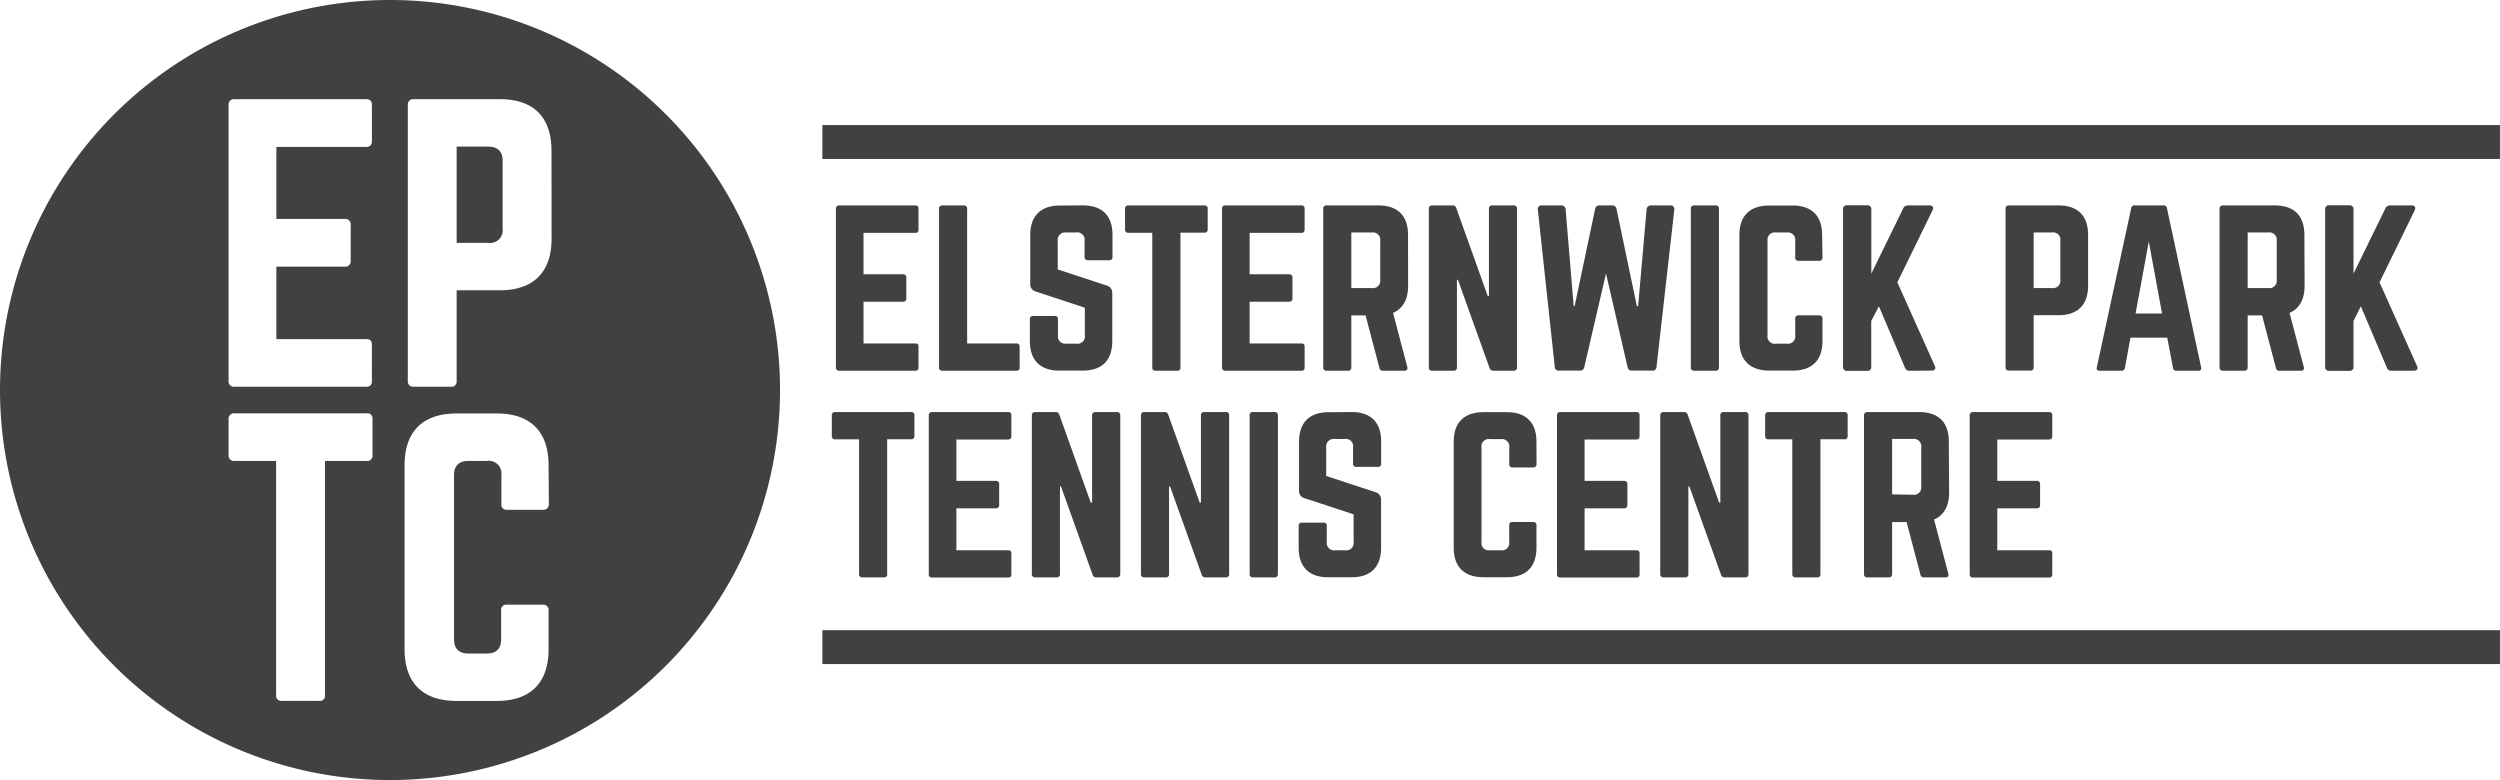 <svg xmlns="http://www.w3.org/2000/svg" viewBox="0 0 590.61 184.28"><defs><style>.cls-1{fill:#414141;}</style></defs><title>EPTC_FULL_DG</title><g id="Layer_2" data-name="Layer 2"><g id="Layer_1-2" data-name="Layer 1"><path class="cls-1" d="M92.14,0a92.14,92.14,0,1,0,92.14,92.14A92.14,92.14,0,0,0,92.14,0ZM54,24.79a1.23,1.23,0,0,1,1.27-1.36H86.5c1,0,1.36.51,1.36,1.36v8.49c0,.85-.34,1.44-1.36,1.44H65.29v17H81.49a1.27,1.27,0,0,1,1.36,1.44v8.4A1.28,1.28,0,0,1,81.49,63H65.29V80.12H86.5c1,0,1.36.42,1.36,1.36V90c0,.85-.34,1.36-1.36,1.36H55.27A1.23,1.23,0,0,1,54,90Zm34,82.74a1.21,1.21,0,0,1-1.36,1.36H76.77v55.33a1.18,1.18,0,0,1-1.36,1.36H66.59a1.21,1.21,0,0,1-1.36-1.36V108.89H55.38A1.25,1.25,0,0,1,54,107.53V99a1.25,1.25,0,0,1,1.36-1.36H86.61A1.21,1.21,0,0,1,88,99Zm41.66,11.54a1.25,1.25,0,0,1-1.36,1.36h-8.49a1.21,1.21,0,0,1-1.36-1.36v-6.79a3,3,0,0,0-3.39-3.39h-4.41c-2.29,0-3.39,1.19-3.39,3.39V151c0,2.29,1.19,3.39,3.39,3.39H115c2.21,0,3.39-1.1,3.39-3.39v-6.79a1.21,1.21,0,0,1,1.36-1.36h8.49a1.25,1.25,0,0,1,1.36,1.36v9.16c0,8-4.33,12.22-12.22,12.22h-9.5c-8,0-12.3-4.24-12.3-12.22V109.9c0-8,4.33-12.22,12.3-12.22h9.5c7.89,0,12.22,4.24,12.22,12.22Zm.65-62.71c0,7.89-4.24,12.22-12.22,12.22H107.88V90a1.21,1.21,0,0,1-1.36,1.36H97.7A1.25,1.25,0,0,1,96.34,90V24.79a1.25,1.25,0,0,1,1.36-1.36h20.37c8,0,12.22,4.24,12.22,12.22Z"/><path class="cls-1" d="M115.35,34.64h-7.47V57.38h7.47A3,3,0,0,0,118.74,54V38C118.74,35.82,117.64,34.64,115.35,34.64Z"/><path class="cls-1" d="M217,54.19c0,.49-.2.83-.78.83H204v9.77h9.33a.73.73,0,0,1,.78.83v4.83a.73.73,0,0,1-.78.83H204v9.86h12.21c.59,0,.78.24.78.78v4.88c0,.49-.2.78-.78.78h-18a.71.71,0,0,1-.73-.78V49.31a.71.71,0,0,1,.73-.78h18c.59,0,.78.29.78.78Z"/><path class="cls-1" d="M228.48,81.14H240.1a.7.7,0,0,1,.78.78v4.88a.68.68,0,0,1-.78.78H222.62a.7.7,0,0,1-.78-.78V49.31a.72.72,0,0,1,.78-.78h5.08a.7.7,0,0,1,.78.78Z"/><path class="cls-1" d="M255.82,48.52c4.59,0,7,2.44,7,7v5.18a.7.7,0,0,1-.78.78H257a.72.72,0,0,1-.78-.78V56.92a1.73,1.73,0,0,0-2-2h-2.34a1.77,1.77,0,0,0-2,2v6.74l11.62,3.81a1.79,1.79,0,0,1,1.27,1.81V80.56c0,4.59-2.44,7-7,7h-5.47c-4.54,0-7-2.44-7-7V75.43a.7.7,0,0,1,.78-.78h5.08a.68.68,0,0,1,.78.78v3.76a1.75,1.75,0,0,0,2,2h2.34a1.73,1.73,0,0,0,2-2V72.69l-11.57-3.81a1.74,1.74,0,0,1-1.32-1.81V55.56c0-4.59,2.49-7,7-7Z"/><path class="cls-1" d="M284.53,48.52a.7.7,0,0,1,.78.78v4.88a.7.7,0,0,1-.78.78h-5.66V86.81a.68.68,0,0,1-.78.78H273a.7.7,0,0,1-.78-.78V55h-5.66a.72.72,0,0,1-.78-.78V49.31a.72.72,0,0,1,.78-.78Z"/><path class="cls-1" d="M308.21,54.19c0,.49-.2.83-.78.83H295.22v9.77h9.33a.73.73,0,0,1,.78.83v4.83a.73.73,0,0,1-.78.83h-9.33v9.86h12.21c.59,0,.78.24.78.78v4.88c0,.49-.2.78-.78.78h-18a.71.71,0,0,1-.73-.78V49.31a.71.71,0,0,1,.73-.78h18c.59,0,.78.29.78.78Z"/><path class="cls-1" d="M332.66,67.47c0,3.27-1.22,5.42-3.56,6.45l3.37,12.79c.15.59-.15.88-.68.88h-5.08a.77.77,0,0,1-.83-.68l-3.27-12.4h-3.37v12.3a.72.72,0,0,1-.78.78h-5.08a.72.72,0,0,1-.78-.78V49.31a.72.72,0,0,1,.78-.78h12.26c4.59,0,7,2.44,7,7Zm-8.59.59a1.75,1.75,0,0,0,2-2V56.92a1.75,1.75,0,0,0-2-2h-4.83V68.06Z"/><path class="cls-1" d="M357.61,48.52a.72.72,0,0,1,.78.78v37.5a.72.72,0,0,1-.78.78h-4.83a.84.84,0,0,1-.88-.63L344.43,66.1h-.24v20.7a.7.7,0,0,1-.78.78h-5.08a.72.72,0,0,1-.78-.78V49.31a.72.72,0,0,1,.78-.78h4.83a.84.84,0,0,1,.88.63l7.42,20.75h.29V49.31a.7.7,0,0,1,.78-.78Z"/><path class="cls-1" d="M394.62,48.52a.86.86,0,0,1,.93,1l-4.2,37.11a.9.9,0,0,1-1,.93h-4.79a1,1,0,0,1-1.07-.88l-5.08-22.07-5.13,22.12a1,1,0,0,1-1.07.83H368.3a.9.9,0,0,1-1-.93l-4-37.11a.86.86,0,0,1,.93-1h4.64a1,1,0,0,1,1,.93l1.9,22.85H372l4.83-22.9a1,1,0,0,1,1.07-.88h2.93a1,1,0,0,1,1.07.88l4.79,22.9H387l2-22.85a1,1,0,0,1,1-.93Z"/><path class="cls-1" d="M405.31,48.52a.72.72,0,0,1,.78.78v37.5a.72.72,0,0,1-.78.78h-5.08a.7.7,0,0,1-.78-.78V49.31a.7.7,0,0,1,.78-.78Z"/><path class="cls-1" d="M430.55,60.83a.72.72,0,0,1-.78.78h-4.88a.7.7,0,0,1-.78-.78V56.92a1.75,1.75,0,0,0-2-2h-2.54a1.73,1.73,0,0,0-2,2V79.19a1.73,1.73,0,0,0,2,2h2.54a1.73,1.73,0,0,0,2-2V75.28a.7.7,0,0,1,.78-.78h4.88a.72.72,0,0,1,.78.78v5.27c0,4.59-2.49,7-7,7H418c-4.59,0-7.08-2.44-7.08-7v-25c0-4.59,2.49-7,7.08-7h5.47c4.54,0,7,2.44,7,7Z"/><path class="cls-1" d="M451.15,87.59a1.08,1.08,0,0,1-1.12-.73l-6.15-14.5-1.81,3.47V86.61a.88.88,0,0,1-1,1H436.4a.88.88,0,0,1-1-1V49.5a.88.88,0,0,1,1-1h4.69a.88.88,0,0,1,1,1V64.64l7.52-15.38a1.16,1.16,0,0,1,1.12-.73h5.13c.73,0,1,.49.68,1.17l-8.3,17,8.84,19.73c.34.63,0,1.12-.73,1.12Z"/><path class="cls-1" d="M473.8,49.31a.72.72,0,0,1,.78-.78H486.3c4.59,0,7,2.44,7,7V67.47c0,4.54-2.44,7-7,7h-5.86v12.3a.7.7,0,0,1-.78.78h-5.08a.72.72,0,0,1-.78-.78Zm10.94,18.75a1.75,1.75,0,0,0,2-2V56.92a1.73,1.73,0,0,0-2-2h-4.3V68.06Z"/><path class="cls-1" d="M514.13,87.59a.75.75,0,0,1-.78-.68L512,79.77h-8.69L502,86.9a.75.75,0,0,1-.78.68H496c-.54,0-.78-.29-.63-.83l8.11-37.55a.76.76,0,0,1,.83-.68h6.79a.76.76,0,0,1,.83.68L520,86.76c.1.54-.1.83-.68.83Zm-6.49-30.52-3.12,17h6.25Z"/><path class="cls-1" d="M544.45,67.47c0,3.27-1.22,5.42-3.56,6.45l3.37,12.79c.15.59-.15.88-.68.88h-5.08a.77.77,0,0,1-.83-.68l-3.27-12.4H531v12.3a.72.72,0,0,1-.78.78h-5.08a.72.72,0,0,1-.78-.78V49.31a.72.72,0,0,1,.78-.78h12.26c4.59,0,7,2.44,7,7Zm-8.59.59a1.75,1.75,0,0,0,2-2V56.92a1.75,1.75,0,0,0-2-2H531V68.06Z"/><path class="cls-1" d="M565,87.59a1.08,1.08,0,0,1-1.12-.73l-6.15-14.5L556,75.82V86.61a.88.88,0,0,1-1,1H550.3a.88.88,0,0,1-1-1V49.5a.88.88,0,0,1,1-1H555a.88.88,0,0,1,1,1V64.64l7.52-15.38a1.16,1.16,0,0,1,1.12-.73h5.13c.73,0,1,.49.68,1.17l-8.3,17L571,86.46c.34.63,0,1.12-.73,1.12Z"/><path class="cls-1" d="M215.25,97.34a.7.7,0,0,1,.78.78V103a.7.7,0,0,1-.78.78h-5.66v31.84a.68.68,0,0,1-.78.78h-5.08a.7.7,0,0,1-.78-.78V103.79h-5.66a.72.72,0,0,1-.78-.78V98.13a.72.72,0,0,1,.78-.78Z"/><path class="cls-1" d="M238.93,103c0,.49-.2.83-.78.83H225.94v9.77h9.33a.73.73,0,0,1,.78.83v4.83a.73.73,0,0,1-.78.83h-9.33V130h12.21c.59,0,.78.24.78.78v4.88c0,.49-.2.78-.78.78h-18a.71.71,0,0,1-.73-.78V98.13a.71.71,0,0,1,.73-.78h18c.59,0,.78.29.78.78Z"/><path class="cls-1" d="M263.88,97.34a.72.72,0,0,1,.78.78v37.5a.72.72,0,0,1-.78.78H259a.84.84,0,0,1-.88-.63l-7.47-20.85h-.24v20.7a.7.7,0,0,1-.78.78h-5.08a.72.72,0,0,1-.78-.78V98.13a.72.72,0,0,1,.78-.78h4.83a.84.84,0,0,1,.88.63l7.42,20.75H258V98.13a.7.7,0,0,1,.78-.78Z"/><path class="cls-1" d="M289.6,97.34a.72.72,0,0,1,.78.78v37.5a.72.72,0,0,1-.78.78h-4.83a.84.84,0,0,1-.88-.63l-7.47-20.85h-.24v20.7a.7.7,0,0,1-.78.78h-5.08a.72.72,0,0,1-.78-.78V98.13a.72.72,0,0,1,.78-.78h4.83A.84.84,0,0,1,276,98l7.42,20.75h.29V98.13a.7.7,0,0,1,.78-.78Z"/><path class="cls-1" d="M301.12,97.34a.72.72,0,0,1,.78.78v37.5a.72.72,0,0,1-.78.78H296a.7.7,0,0,1-.78-.78V98.13a.7.7,0,0,1,.78-.78Z"/><path class="cls-1" d="M319.29,97.34c4.59,0,7,2.44,7,7v5.18a.7.7,0,0,1-.78.78h-5.08a.72.72,0,0,1-.78-.78v-3.81a1.73,1.73,0,0,0-2-2h-2.34a1.77,1.77,0,0,0-2,2v6.74L325,116.29a1.79,1.79,0,0,1,1.27,1.81v11.28c0,4.59-2.44,7-7,7h-5.47c-4.54,0-7-2.44-7-7v-5.13a.7.7,0,0,1,.78-.78h5.08a.68.68,0,0,1,.78.78V128a1.75,1.75,0,0,0,2,2h2.34a1.73,1.73,0,0,0,2-2v-6.49l-11.57-3.81a1.74,1.74,0,0,1-1.32-1.81V104.38c0-4.59,2.49-7,7-7Z"/><path class="cls-1" d="M363,109.65a.72.72,0,0,1-.78.78h-4.88a.7.7,0,0,1-.78-.78v-3.91a1.75,1.75,0,0,0-2-2H352a1.73,1.73,0,0,0-2,2V128a1.73,1.73,0,0,0,2,2h2.54a1.73,1.73,0,0,0,2-2V124.1a.7.7,0,0,1,.78-.78h4.88a.72.72,0,0,1,.78.78v5.27c0,4.59-2.49,7-7,7h-5.47c-4.59,0-7.08-2.44-7.08-7v-25c0-4.59,2.49-7,7.08-7h5.47c4.54,0,7,2.44,7,7Z"/><path class="cls-1" d="M387.34,103c0,.49-.2.83-.78.83H374.35v9.77h9.33a.73.73,0,0,1,.78.83v4.83a.73.73,0,0,1-.78.83h-9.33V130h12.21c.59,0,.78.24.78.78v4.88c0,.49-.2.78-.78.78h-18a.71.71,0,0,1-.73-.78V98.13a.71.71,0,0,1,.73-.78h18c.59,0,.78.29.78.78Z"/><path class="cls-1" d="M412.29,97.34a.72.72,0,0,1,.78.78v37.5a.72.72,0,0,1-.78.78h-4.83a.84.84,0,0,1-.88-.63l-7.47-20.85h-.24v20.7a.7.7,0,0,1-.78.78H393a.72.72,0,0,1-.78-.78V98.13a.72.72,0,0,1,.78-.78h4.83a.84.84,0,0,1,.88.63l7.42,20.75h.29V98.13a.7.7,0,0,1,.78-.78Z"/><path class="cls-1" d="M435.72,97.34a.7.7,0,0,1,.78.78V103a.7.7,0,0,1-.78.78h-5.66v31.84a.68.68,0,0,1-.78.78H424.2a.7.7,0,0,1-.78-.78V103.79h-5.66A.72.72,0,0,1,417,103V98.13a.72.72,0,0,1,.78-.78Z"/><path class="cls-1" d="M460.47,116.29c0,3.27-1.22,5.42-3.56,6.45l3.37,12.79c.15.59-.15.88-.68.88h-5.08a.77.77,0,0,1-.83-.68l-3.27-12.4H447v12.3a.72.72,0,0,1-.78.78h-5.08a.72.72,0,0,1-.78-.78V98.13a.72.72,0,0,1,.78-.78h12.26c4.59,0,7,2.44,7,7Zm-8.59.59a1.75,1.75,0,0,0,2-2v-9.18a1.75,1.75,0,0,0-2-2H447v13.09Z"/><path class="cls-1" d="M484.84,103c0,.49-.2.83-.78.83H471.85v9.77h9.33a.73.73,0,0,1,.78.83v4.83a.73.73,0,0,1-.78.83h-9.33V130h12.21c.59,0,.78.24.78.78v4.88c0,.49-.2.78-.78.78h-18a.71.71,0,0,1-.73-.78V98.13a.71.71,0,0,1,.73-.78h18c.59,0,.78.29.78.78Z"/><rect class="cls-1" x="194.28" y="29.55" width="396.32" height="8"/><rect class="cls-1" x="194.28" y="148.88" width="396.32" height="8"/></g></g></svg>